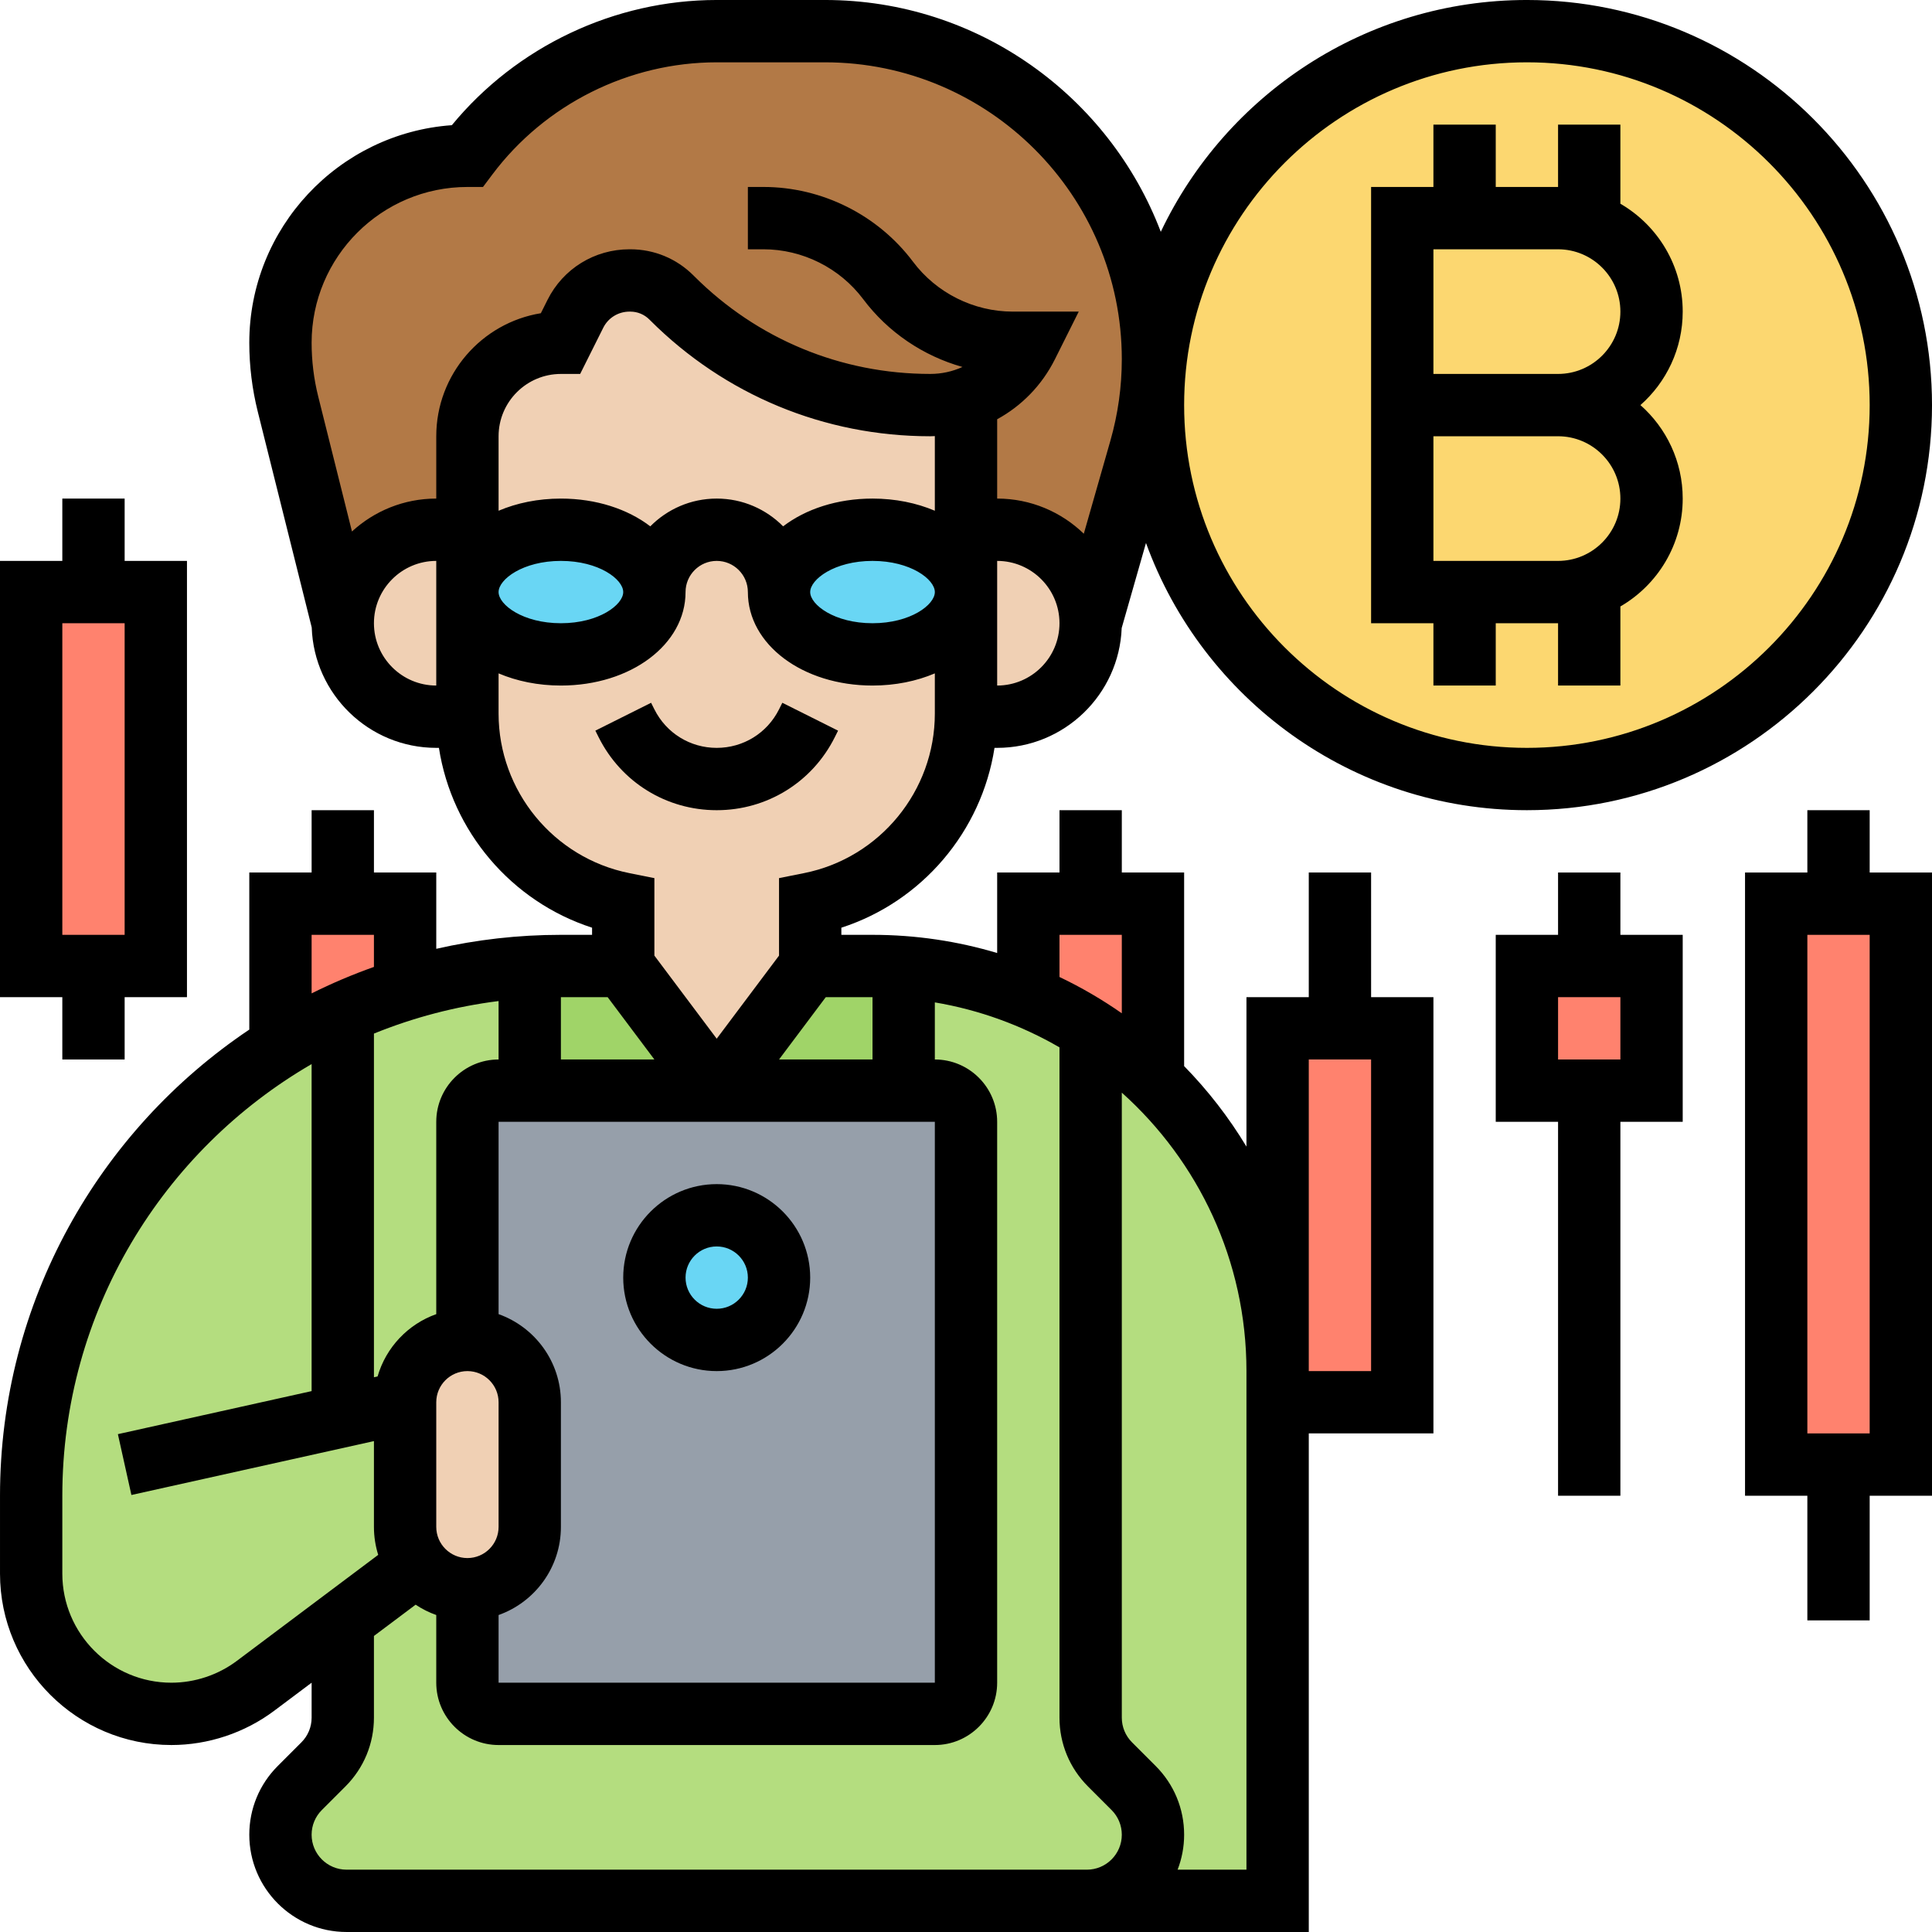 <svg id="_x30_1" enable-background="new 0 0 496 496" height="512" viewBox="0 0 496 496" width="512" xmlns="http://www.w3.org/2000/svg"><g><g><g><path d="m488 232v144h-16-16v-144h16z" fill="#ff826e"/></g><g><path d="m424 248v32h-16-16v-32h16z" fill="#ff826e"/></g><g><path d="m360 264v96h-32v-8-88h16z" fill="#ff826e"/></g><g><path d="m296 232v44.95l-.01.01c-4.9-4.72-10.25-8.94-15.99-12.61-5.05-3.24-10.4-6.05-16-8.38v-23.97h16z" fill="#ff826e"/></g><g><path d="m104 253.98-16 6.05c-5.54 2.5-10.89 5.37-16 8.57v-36.6h16 16z" fill="#ff826e"/></g><g><path d="m40 152v96h-16-16v-96h16z" fill="#ff826e"/></g><g><path d="m295.99 276.96c-4.9-4.72-10.25-8.94-15.99-12.61-5.05-3.24-10.4-6.05-16-8.38-9.97-4.16-20.73-6.81-32-7.67v31.7h8c4.42 0 8 3.58 8 8v144c0 4.42-3.58 8-8 8h-112c-4.42 0-8-3.58-8-8v-24c-5.23 0-9.88-2.51-12.81-6.39-2-2.68-3.19-6-3.19-9.61v-32c0-4.42 1.79-8.42 4.68-11.32 2.9-2.89 6.9-4.68 11.32-4.68v-56c0-4.42 3.58-8 8-8h8v-31.76c-11.07.63-21.79 2.6-32 5.74l-16 6.05c-5.54 2.5-10.89 5.37-16 8.57-8.78 5.48-16.89 11.95-24.17 19.23-24.61 24.61-39.83 58.61-39.83 96.17v20c0 19.88 16.12 36 36 36 3.9 0 7.74-.63 11.38-1.85 3.65-1.21 7.1-3.01 10.22-5.35l22.4-16.8v24.97c0 4.5-1.79 8.82-4.97 12l-6.06 6.06c-3.18 3.18-4.97 7.5-4.97 12 0 4.69 1.9 8.93 4.97 12s7.31 4.97 12 4.97h190.06 48.97v-128-8c0-29.5-12.28-56.13-32.01-75.04z" fill="#b4dd7f"/></g><g><path d="m232 248.3v31.7h-48l24-32h16c2.69 0 5.36.1 8 .3z" fill="#a0d468"/></g><g><path d="m160 248 24 32h-48v-31.76c2.65-.16 5.32-.24 8-.24z" fill="#a0d468"/></g><g><path d="m248 102.44c-2.9 1.02-5.99 1.56-9.17 1.56-12.43 0-24.61-2.47-35.87-7.14-11.27-4.66-21.63-11.53-30.42-20.32l-.17-.17c-2.8-2.8-6.59-4.37-10.55-4.37h-.21c-5.9 0-11.27 3.32-13.89 8.57-1.91 3.8-3.72 7.43-3.72 7.43-6.62 0-12.62 2.69-16.97 7.03-4.34 4.35-7.03 10.35-7.03 16.97v24h-8c-6.62 0-12.62 2.69-16.97 7.03-4.34 4.35-7.03 10.35-7.03 16.97l-14.06-56.24c-1.29-5.15-1.94-10.45-1.94-15.76 0-13.26 5.37-25.26 14.06-33.94 8.68-8.69 20.68-14.06 33.94-14.06 7.56-10.07 17.26-18.07 28.22-23.55 10.97-5.49 23.19-8.45 35.78-8.45h27.79c46.51 0 84.21 37.7 84.21 84.21 0 3.91-.27 7.81-.81 11.68-.55 3.86-1.35 7.69-2.43 11.45l-12.76 44.66c0-6.62-2.69-12.62-7.03-16.97-4.35-4.34-10.35-7.03-16.97-7.03h-8z" fill="#b27946"/></g><g><circle cx="392" cy="104" fill="#fcd770" r="96"/></g><g><path d="m248 288v144c0 4.42-3.58 8-8 8h-112c-4.42 0-8-3.58-8-8v-24c8.84 0 16-7.16 16-16v-32c0-8.84-7.16-16-16-16v-56c0-4.42 3.58-8 8-8h8 48 48 8c4.42 0 8 3.58 8 8z" fill="#969faa"/></g><g><circle cx="184" cy="328" fill="#69d6f4" r="16"/></g><g><path d="m107.19 401.61c-2-2.68-3.19-6-3.19-9.61v-32c0-4.42 1.79-8.42 4.68-11.32 2.9-2.89 6.9-4.68 11.32-4.68 8.84 0 16 7.16 16 16v32c0 8.84-7.16 16-16 16-5.23 0-9.88-2.51-12.81-6.39z" fill="#f0d0b4"/></g><g><path d="m272.97 143.03c-4.35-4.34-10.35-7.03-16.97-7.03h-8v-33.56c-2.9 1.02-5.99 1.56-9.17 1.56-12.43 0-24.61-2.47-35.87-7.14-11.27-4.66-21.63-11.53-30.42-20.32l-.17-.17c-2.8-2.8-6.59-4.37-10.55-4.37h-.21c-5.9 0-11.27 3.32-13.89 8.57-1.91 3.8-3.72 7.43-3.72 7.43-6.62 0-12.62 2.69-16.97 7.03-4.34 4.35-7.03 10.35-7.03 16.97v24h-8c-6.62 0-12.62 2.69-16.97 7.03-4.34 4.35-7.03 10.35-7.03 16.97 0 13.25 10.75 24 24 24h8 .01c.36 23.38 16.99 43.4 39.99 48v16l24 32 24-32v-16c11.63-2.32 21.63-8.59 28.72-17.24 6.94-8.47 11.09-19.2 11.27-30.76h.01 8c13.25 0 24-10.75 24-24 0-6.62-2.69-12.62-7.03-16.97z" fill="#f0d0b4"/></g><g><ellipse cx="224" cy="152" fill="#69d6f4" rx="24" ry="16"/></g><g><ellipse cx="144" cy="152" fill="#69d6f4" rx="24" ry="16"/></g></g><g><path d="m214.311 189.268.845-1.689-14.311-7.156-.845 1.688c-3.05 6.1-9.181 9.889-16 9.889s-12.95-3.789-16-9.889l-.845-1.689-14.311 7.156.845 1.689c5.778 11.555 17.392 18.733 30.311 18.733s24.533-7.178 30.311-18.732z"/><path d="m184 304c-13.234 0-24 10.767-24 24s10.766 24 24 24 24-10.767 24-24-10.766-24-24-24zm0 32c-4.411 0-8-3.589-8-8s3.589-8 8-8 8 3.589 8 8-3.589 8-8 8z"/><path d="m368 176h16v-16h16v16h16v-20.305c9.555-5.542 16-15.877 16-27.695 0-9.547-4.203-18.132-10.856-24 6.653-5.868 10.856-14.453 10.856-24 0-11.818-6.445-22.153-16-27.695v-20.305h-16v16h-16v-16h-16v16h-16v112h16zm0-112h32c8.822 0 16 7.178 16 16s-7.178 16-16 16h-32zm0 48h32c8.822 0 16 7.178 16 16s-7.178 16-16 16h-32z"/><path d="m16 272h16v-16h16v-112h-16v-16h-16v16h-16v112h16zm0-112h16v80h-16z"/><path d="m352 224h-16v32h-16v38.369c-4.523-7.506-9.903-14.438-16-20.667v-49.702h-16v-16h-16v16h-16v20.666c-10.144-3.03-20.884-4.666-32-4.666h-8v-1.832c20.745-6.715 35.997-24.728 39.317-46.168h.683c17.232 0 31.319-13.693 31.969-30.769l6.238-21.833c14.513 39.971 52.871 68.602 97.793 68.602 57.346 0 104-46.654 104-104s-46.654-104-104-104c-41.438 0-77.289 24.363-93.992 59.516-13.222-34.754-46.878-59.516-86.215-59.516h-27.793c-26.251 0-51.384 11.947-67.997 32.141-29.02 2.056-52.003 26.324-52.003 55.859 0 5.961.733 11.917 2.179 17.701l13.849 55.396c.581 17.138 14.695 30.903 31.972 30.903h.683c3.319 21.44 18.571 39.453 39.317 46.168v1.832h-8c-10.995 0-21.705 1.244-32 3.589v-19.589h-16v-16h-16v16h-16v40.326c-38.564 25.864-64 69.852-64 119.674v20c0 24.262 19.738 44 44 44 9.458 0 18.834-3.125 26.4-8.8l9.6-7.2v8.971c0 2.396-.933 4.648-2.627 6.343l-6.059 6.059c-4.716 4.716-7.314 10.986-7.314 17.656 0 13.769 11.202 24.971 24.971 24.971h247.029v-128h32v-112h-16zm-80 16h16v20.141c-5.047-3.527-10.395-6.65-16-9.32zm-48 16v16h-24l12-16zm-127.062 97.374-.938.209v-88.234c10.095-4.099 20.824-6.95 32-8.35v15.001c-8.822 0-16 7.178-16 16v49.376c-7.259 2.575-12.918 8.548-15.062 15.998zm23.062 46.626c-4.411 0-8-3.589-8-8v-32c0-4.411 3.589-8 8-8s8 3.589 8 8v32c0 4.411-3.589 8-8 8zm8 14.624c9.311-3.302 16-12.195 16-22.624v-32c0-10.429-6.689-19.321-16-22.624v-49.376h112v144h-112zm38.951-279.496c-5.773-4.419-13.861-7.128-22.951-7.128-5.87 0-11.318 1.134-16 3.123v-19.123c0-8.822 7.178-16 16-16h4.944l5.926-11.853c1.279-2.559 3.862-4.147 6.742-4.147h.203c1.851 0 3.592.721 4.901 2.03l.167.167c19.218 19.218 44.77 29.802 71.951 29.803.391 0 .777-.028 1.166-.04v19.163c-4.682-1.989-10.13-3.123-16-3.123-9.09 0-17.178 2.709-22.951 7.128-4.353-4.398-10.387-7.128-17.049-7.128s-12.696 2.73-17.049 7.128zm-6.951 16.872c0 3.262-6.233 8-16 8s-16-4.738-16-8 6.233-8 16-8 16 4.738 16 8zm64-8c9.767 0 16 4.738 16 8s-6.233 8-16 8-16-4.738-16-8 6.233-8 16-8zm32 32v-32c8.822 0 16 7.178 16 16s-7.178 16-16 16zm136-160c48.523 0 88 39.477 88 88s-39.477 88-88 88-88-39.477-88-88 39.477-88 88-88zm-272 32h4l2.4-3.2c13.525-18.033 35.058-28.8 57.6-28.8h27.793c42.021 0 76.207 34.186 76.207 76.206 0 7.082-.986 14.126-2.932 20.936l-6.825 23.885c-5.762-5.581-13.606-9.027-22.243-9.027v-20.365c6.271-3.422 11.484-8.714 14.832-15.41l6.112-12.225h-16.944c-10.019 0-19.589-4.785-25.6-12.8-9.017-12.022-23.372-19.2-38.4-19.2h-4v16h4c10.019 0 19.589 4.785 25.6 12.8 6.377 8.503 15.424 14.582 25.49 17.413-2.537 1.16-5.34 1.787-8.258 1.787-22.906-.001-44.44-8.921-60.636-25.117l-.167-.167c-4.33-4.331-10.089-6.716-16.214-6.716h-.203c-8.979 0-17.046 4.979-21.053 12.991l-1.711 3.423c-15.204 2.472-26.848 15.694-26.848 31.586v16c-8.338 0-15.939 3.209-21.641 8.452l-8.658-34.632c-1.129-4.516-1.701-9.166-1.701-13.82 0-22.056 17.944-40 40-40zm-24 112c0-8.822 7.178-16 16-16v32c-8.822 0-16-7.178-16-16zm32 23.208v-10.331c4.682 1.989 10.13 3.123 16 3.123 17.944 0 32-10.542 32-24 0-4.411 3.589-8 8-8s8 3.589 8 8c0 13.458 14.056 24 32 24 5.87 0 11.318-1.134 16-3.123v10.331c0 19.837-14.118 37.058-33.569 40.947l-6.431 1.286v19.892l-16 21.333-16-21.333v-19.892l-6.431-1.286c-19.451-3.889-33.569-21.11-33.569-40.947zm28 72.792 12 16h-24v-16zm-76-16h16v8.236c-5.494 1.948-10.834 4.22-16 6.794zm-19.2 186.4c-4.814 3.61-10.781 5.6-16.8 5.6-15.439 0-28-12.561-28-28v-20c0-47.281 25.77-88.653 64-110.817v83.955l-49.735 11.052 3.471 15.619 62.264-13.836v22.027c0 2.499.385 4.91 1.097 7.177zm28.171 53.6c-4.946 0-8.971-4.024-8.971-8.971 0-2.396.933-4.648 2.627-6.343l6.059-6.059c4.716-4.716 7.314-10.986 7.314-17.656v-20.971l10.707-8.03c1.635 1.092 3.41 1.986 5.293 2.654v17.376c0 8.822 7.178 16 16 16h112c8.822 0 16-7.178 16-16v-144c0-8.822-7.178-16-16-16v-14.659c11.482 1.935 22.278 5.91 32 11.546v172.084c0 6.67 2.598 12.94 7.314 17.657l6.059 6.059c1.694 1.694 2.627 3.946 2.627 6.343 0 4.946-4.024 8.971-8.971 8.971h-190.058zm231.029 0h-17.673c1.077-2.786 1.673-5.809 1.673-8.971 0-6.67-2.598-12.94-7.314-17.657l-6.059-6.059c-1.694-1.694-2.627-3.946-2.627-6.343v-160.458c19.628 17.59 32 43.12 32 71.488zm32-128h-16v-80h16z"/><path d="m480 208h-16v16h-16v160h16v32h16v-32h16v-160h-16zm0 160h-16v-128h16z"/><path d="m416 224h-16v16h-16v48h16v96h16v-96h16v-48h-16zm0 48h-16v-16h16z"/></g></g></svg>